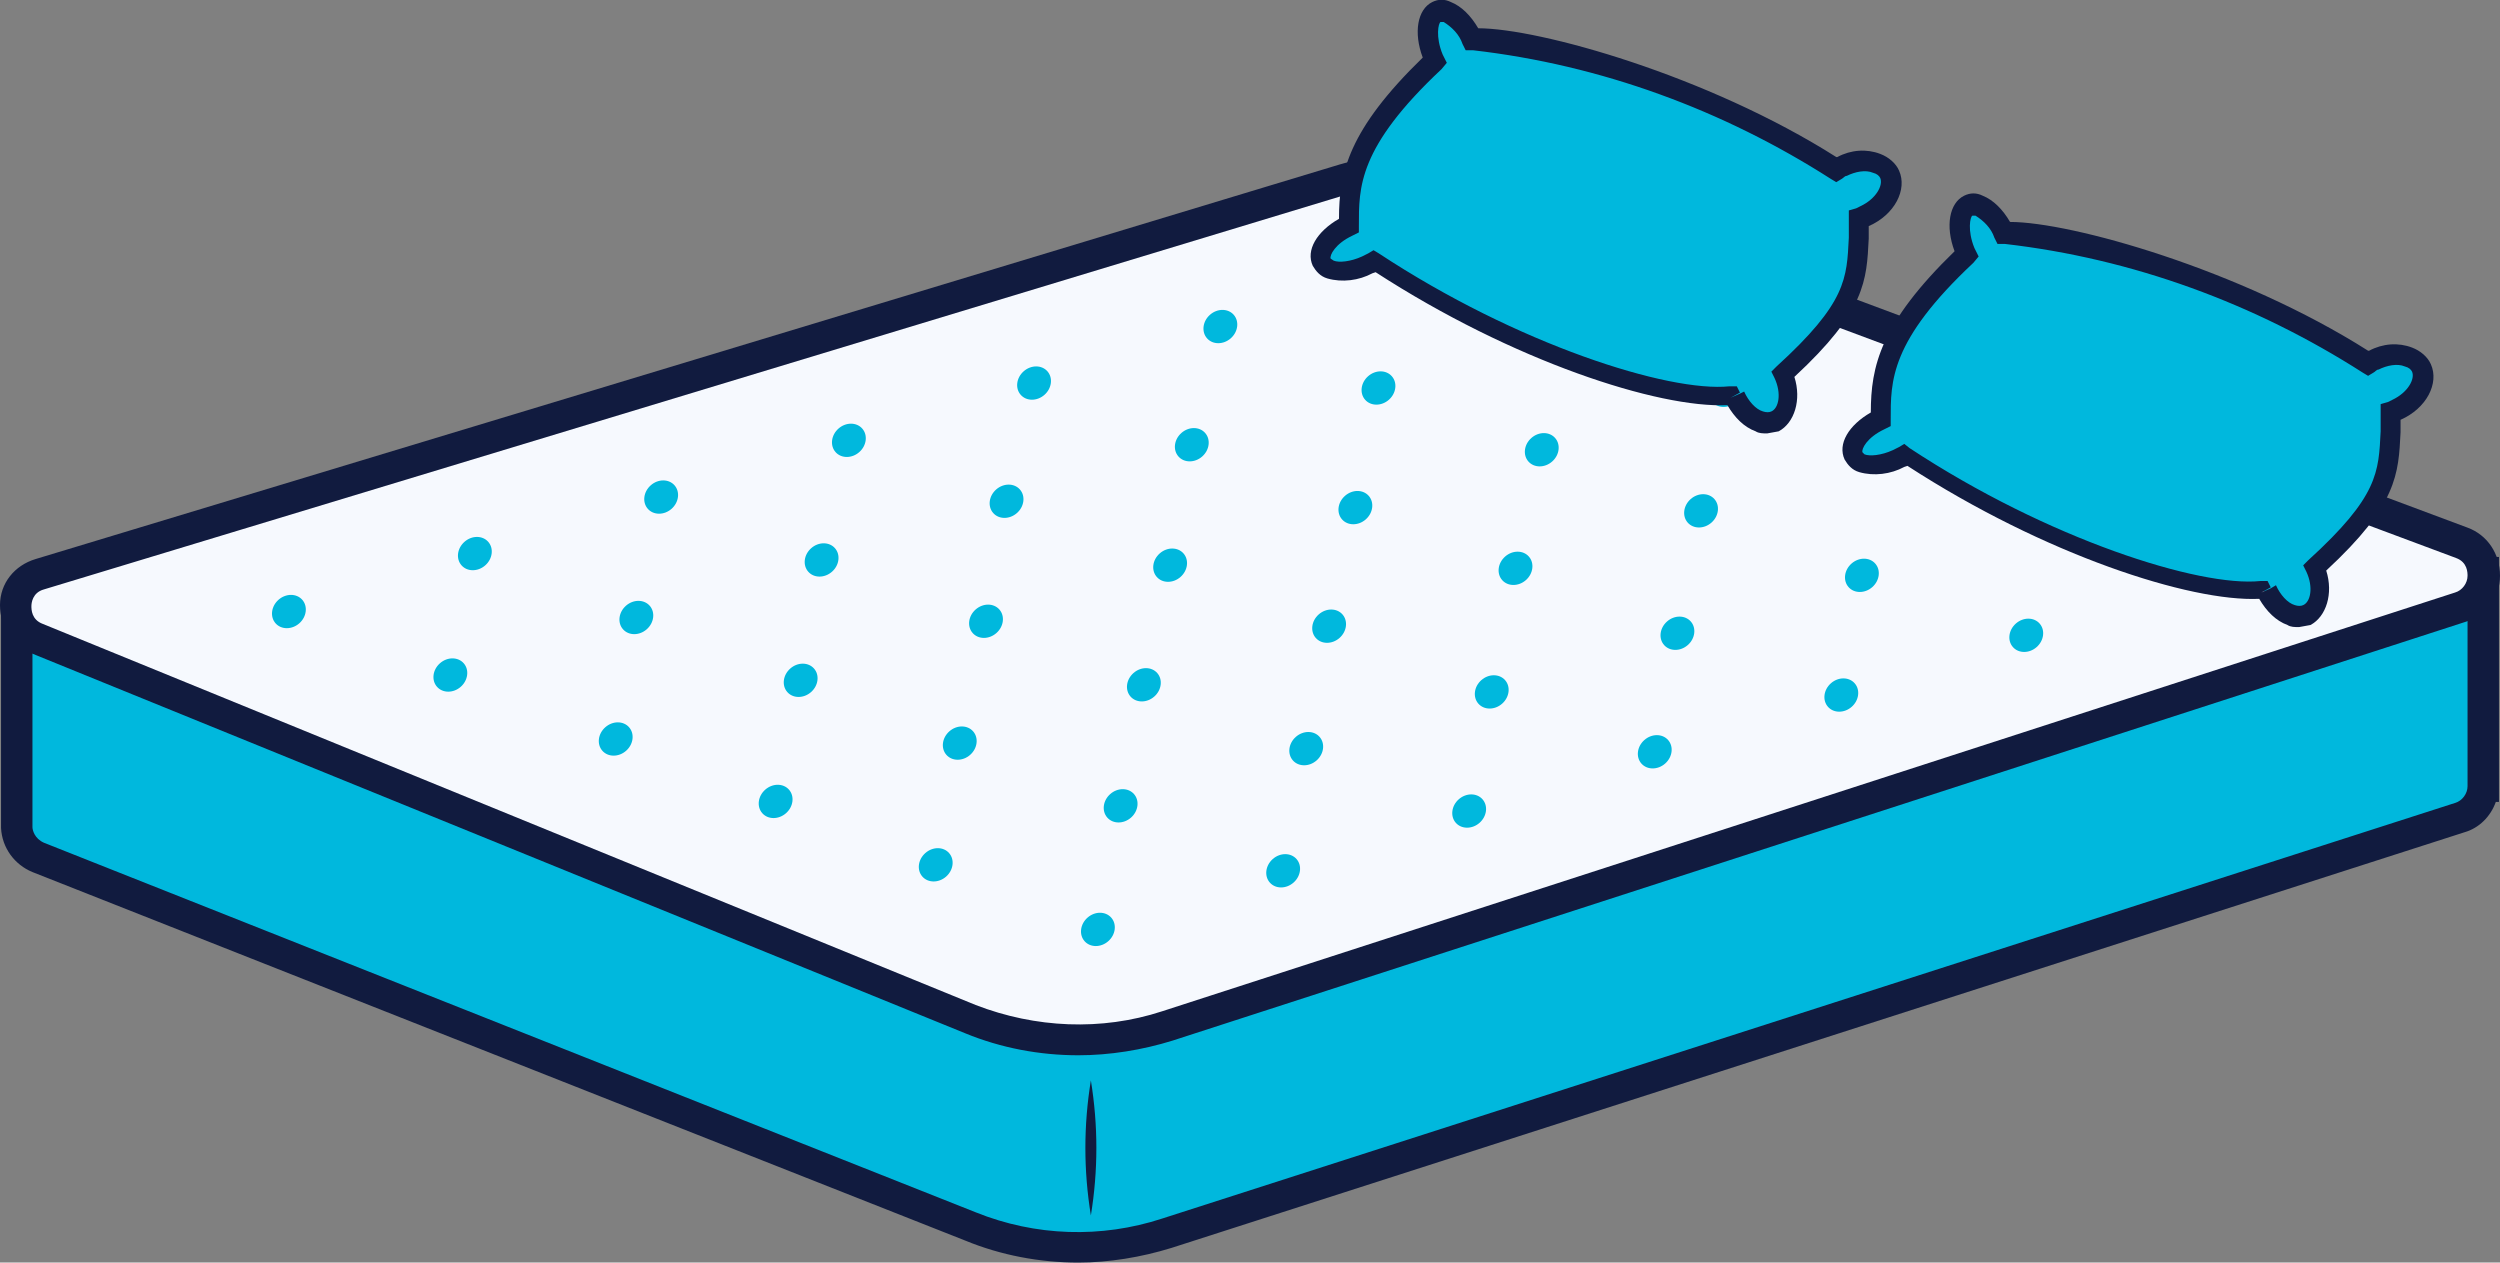 <svg xml:space="preserve" style="enable-background:new 0 0 238.8 120.6;" viewBox="0 0 238.8 120.6" y="0px" x="0px" xmlns:xlink="http://www.w3.org/1999/xlink" xmlns="http://www.w3.org/2000/svg" id="Layer_2_00000175281936979289285430000013445884560724721833_" version="1.1">
<rect x="0" y="0" width="238.8" height="120.6" fill="#808080" stroke="none"/>
<style type="text/css">
	.st0{fill:#00B8DD;enable-background:new    ;}
	.st1{fill:#111B3F;enable-background:new    ;}
	.st2{fill:#F6F9FE;}
</style>
<path d="M237.3,54.7h-24v6.2l-85.2-31c-4.9-1.8-10.2-2-15.2-0.5l-87.3,37v-7.8h-24V79c0,1.3,0.8,2.5,2.1,2.9l89,35.3
	c6,2.4,12.7,2.6,18.9,0.6l123.5-39.7c1.3-0.4,2.2-1.6,2.3-3V54.7H237.3z" class="st0"></path>
<path d="M103,120.6c-3.7,0-7.4-0.7-10.8-2.1L3.1,83.3c-1.7-0.7-2.9-2.3-3-4.2v-22h27v7L112.5,28
	c5.3-1.6,11-1.4,16.1,0.5l83.1,30.3v-5.6h27v23.4h-0.3c-0.5,1.4-1.6,2.5-3,2.9l-123.5,39.7C109,120.1,105.9,120.6,103,120.6
	L103,120.6z M3.1,60.1V79c0,0.3,0.2,1.1,1.1,1.5l89,35.3c5.7,2.3,12,2.5,17.8,0.6l123.5-39.7c0.7-0.2,1.2-0.9,1.2-1.6V56.2h-21v6.9
	l-87.2-31.7c-4.5-1.7-9.5-1.9-14.1-0.5L24.1,68.6v-8.5C24.1,60.1,3.1,60.1,3.1,60.1z" class="st1"></path>
<path d="M3.6,61l89.1,36.4c6,2.4,12.7,2.6,18.9,0.6l123.5-40c2.9-0.9,3-5.1,0.1-6.2l-91.6-34.2
	c-4.9-1.8-10.2-2-15.2-0.5L3.8,54.8C0.8,55.7,0.7,59.8,3.6,61L3.6,61z" class="st2"></path>
<path d="M103,100.8c-3.7,0-7.4-0.7-10.8-2.1L3,62.4c-1.9-0.8-3-2.6-3-4.6c0-2.1,1.4-3.8,3.4-4.4L128,15.7
	c5.3-1.6,11-1.4,16.1,0.5l91.6,34.2c1.9,0.7,3.1,2.5,3.1,4.6s-1.3,3.8-3.3,4.4L112,99.4C109.1,100.3,106,100.8,103,100.8z
	 M135.3,17.6c-2.2,0-4.3,0.3-6.4,0.9L4.2,56.3C3.1,56.6,3,57.6,3,57.9s0,1.3,1.1,1.7L93.2,96c5.7,2.2,12,2.5,17.8,0.6l123.5-40
	c0.7-0.2,1.2-0.9,1.2-1.6c0-0.3,0-1.3-1.1-1.7L143,19.1c-2.5-0.9-5.1-1.4-7.8-1.4L135.3,17.6z" class="st1"></path>
<ellipse ry="1.5" rx="1.7" cy="88.8" cx="104.9" class="st0" transform="matrix(0.751 -0.66 0.66 0.751 -32.516 91.322)"></ellipse>
<ellipse ry="1.5" rx="1.7" cy="83.2" cx="122.6" class="st0" transform="matrix(0.751 -0.66 0.66 0.751 -24.417 101.611)"></ellipse>
<ellipse ry="1.5" rx="1.7" cy="77.5" cx="140.4" class="st0" transform="matrix(0.751 -0.66 0.66 0.751 -16.256 111.933)"></ellipse>
<ellipse ry="1.5" rx="1.7" cy="71.8" cx="158.1" class="st0" transform="matrix(0.751 -0.66 0.66 0.751 -8.059 122.235)"></ellipse>
<ellipse ry="1.5" rx="1.7" cy="66.4" cx="175.9" class="st0" transform="matrix(0.751 -0.66 0.66 0.751 -4.284983e-02 132.618)"></ellipse>
<ellipse ry="1.5" rx="1.7" cy="60.7" cx="193.6" class="st0" transform="matrix(0.751 -0.66 0.66 0.751 8.093 142.875)"></ellipse>
<ellipse ry="1.5" rx="1.7" cy="55" cx="211.3" class="st0" transform="matrix(0.751 -0.66 0.66 0.751 16.25 153.167)"></ellipse>
<ellipse ry="1.5" rx="1.7" cy="82.6" cx="89.4" class="st0" transform="matrix(0.751 -0.66 0.66 0.751 -32.275 79.579)"></ellipse>
<ellipse ry="1.5" rx="1.7" cy="77" cx="107.1" class="st0" transform="matrix(0.751 -0.66 0.66 0.751 -24.209 89.831)"></ellipse>
<ellipse ry="1.5" rx="1.7" cy="71.5" cx="124.8" class="st0" transform="matrix(0.751 -0.66 0.66 0.751 -16.144 100.182)"></ellipse>
<ellipse ry="1.5" rx="1.7" cy="66.1" cx="142.5" class="st0" transform="matrix(0.751 -0.66 0.66 0.751 -8.153 110.5)"></ellipse>
<ellipse ry="1.5" rx="1.7" cy="60.5" cx="160.3" class="st0" transform="matrix(0.751 -0.66 0.66 0.751 -8.716483e-02 120.851)"></ellipse>
<ellipse ry="1.5" rx="1.7" cy="55" cx="177.9" class="st0" transform="matrix(0.751 -0.66 0.66 0.751 7.946 131.065)"></ellipse>
<ellipse ry="1.5" rx="1.7" cy="49.4" cx="195.7" class="st0" transform="matrix(0.751 -0.66 0.66 0.751 16.081 141.421)"></ellipse>
<ellipse ry="1.5" rx="1.7" cy="76.6" cx="74.1" class="st0" transform="matrix(0.751 -0.66 0.66 0.751 -32.117 67.931)"></ellipse>
<ellipse ry="1.5" rx="1.7" cy="71" cx="91.7" class="st0" transform="matrix(0.751 -0.66 0.66 0.751 -24.051 78.182)"></ellipse>
<ellipse ry="1.5" rx="1.7" cy="65.4" cx="109.3" class="st0" transform="matrix(0.751 -0.66 0.66 0.751 -15.985 88.434)"></ellipse>
<ellipse ry="1.5" rx="1.7" cy="59.8" cx="127" class="st0" transform="matrix(0.751 -0.66 0.66 0.751 -7.887 98.723)"></ellipse>
<ellipse ry="1.5" rx="1.7" cy="54.3" cx="144.8" class="st0" transform="matrix(0.751 -0.66 0.66 0.751 0.179 109.075)"></ellipse>
<ellipse ry="1.5" rx="1.7" cy="48.8" cx="162.5" class="st0" transform="matrix(0.751 -0.66 0.66 0.751 8.24 119.397)"></ellipse>
<ellipse ry="1.5" rx="1.7" cy="43.1" cx="180.4" class="st0" transform="matrix(0.751 -0.66 0.66 0.751 16.434 129.756)"></ellipse>
<ellipse ry="1.5" rx="1.7" cy="70.6" cx="58.8" class="st0" transform="matrix(0.751 -0.66 0.66 0.751 -31.942 56.377)"></ellipse>
<ellipse ry="1.5" rx="1.7" cy="65" cx="76.5" class="st0" transform="matrix(0.751 -0.66 0.66 0.751 -23.872 66.658)"></ellipse>
<ellipse ry="1.5" rx="1.7" cy="59.4" cx="94.2" class="st0" transform="matrix(0.751 -0.66 0.66 0.751 -15.764 76.906)"></ellipse>
<ellipse ry="1.5" rx="1.7" cy="54" cx="111.8" class="st0" transform="matrix(0.751 -0.66 0.66 0.751 -7.831 87.22)"></ellipse>
<ellipse ry="1.5" rx="1.7" cy="48.5" cx="129.5" class="st0" transform="matrix(0.751 -0.66 0.66 0.751 0.201 97.534)"></ellipse>
<ellipse ry="1.5" rx="1.7" cy="43" cx="147.3" class="st0" transform="matrix(0.751 -0.66 0.66 0.751 8.267 107.885)"></ellipse>
<ellipse ry="1.5" rx="1.7" cy="37.3" cx="164.9" class="st0" transform="matrix(0.751 -0.66 0.66 0.751 16.37 118.104)"></ellipse>
<ellipse ry="1.5" rx="1.7" cy="64.5" cx="43" class="st0" transform="matrix(0.751 -0.66 0.66 0.751 -31.845 44.419)"></ellipse>
<ellipse ry="1.5" rx="1.7" cy="59" cx="60.8" class="st0" transform="matrix(0.751 -0.66 0.66 0.751 -23.817 54.803)"></ellipse>
<ellipse ry="1.5" rx="1.7" cy="53.5" cx="78.5" class="st0" transform="matrix(0.751 -0.66 0.66 0.751 -15.784 65.118)"></ellipse>
<ellipse ry="1.5" rx="1.7" cy="47.9" cx="96.2" class="st0" transform="matrix(0.751 -0.66 0.66 0.751 -7.714 75.399)"></ellipse>
<ellipse ry="1.5" rx="1.7" cy="42.5" cx="113.9" class="st0" transform="matrix(0.751 -0.66 0.66 0.751 0.252 85.737)"></ellipse>
<ellipse ry="1.5" rx="1.7" cy="37.1" cx="131.7" class="st0" transform="matrix(0.751 -0.66 0.66 0.751 8.28 96.122)"></ellipse>
<ellipse ry="1.5" rx="1.7" cy="31.6" cx="149.3" class="st0" transform="matrix(0.751 -0.66 0.66 0.751 16.28 106.398)"></ellipse>
<ellipse ry="1.5" rx="1.7" cy="58.4" cx="27.6" class="st0" transform="matrix(0.751 -0.66 0.66 0.751 -31.675 32.772)"></ellipse>
<ellipse ry="1.5" rx="1.7" cy="52.9" cx="45.4" class="st0" transform="matrix(0.751 -0.66 0.66 0.751 -23.65 43.114)"></ellipse>
<ellipse ry="1.5" rx="1.7" cy="47.5" cx="63.2" class="st0" transform="matrix(0.751 -0.66 0.66 0.751 -15.659 53.519)"></ellipse>
<ellipse ry="1.5" rx="1.7" cy="42.1" cx="81.1" class="st0" transform="matrix(0.751 -0.66 0.66 0.751 -7.606 63.969)"></ellipse>
<ellipse ry="1.5" rx="1.7" cy="36.6" cx="98.8" class="st0" transform="matrix(0.751 -0.66 0.66 0.751 0.419 74.312)"></ellipse>
<ellipse ry="1.5" rx="1.7" cy="31.2" cx="116.6" class="st0" transform="matrix(0.751 -0.66 0.66 0.751 8.411 84.717)"></ellipse>
<ellipse ry="1.5" rx="1.7" cy="25.7" cx="134.3" class="st0" transform="matrix(0.751 -0.66 0.66 0.751 16.435 95.059)"></ellipse>
<path d="M104.2,103.2c0.7,4.3,0.7,8.6,0,12.9C103.5,111.8,103.5,107.5,104.2,103.2z" class="st1"></path>
<path d="M231.4,35.2c-0.6-1.3-2.6-1.7-4.5-0.8l-0.6,0.3c-10.5-6.8-22.4-11-34.8-12.5c-0.9-1.9-2.4-3.1-3.4-2.6
	s-1.1,2.5-0.3,4.4v0.2c-7.9,7.4-8.3,11.3-8.2,15.8c-1.9,0.9-3.1,2.5-2.6,3.5s2.4,1.2,4.3,0.3l0.7-0.4c13.3,8.7,28,13.5,34.2,12.8
	v0.1c0.9,2,2.6,3,3.9,2.4c1.3-0.6,1.6-2.6,0.8-4.5c8-7.3,6.9-9.7,7.3-14.8l0.5-0.2c1.9-0.9,3-2.7,2.4-4L231.4,35.2z" class="st0"></path>
<path d="M219.6,59.9c-0.4,0-0.8,0-1.1-0.2c-1.1-0.4-2-1.3-2.7-2.5c-6.6,0.3-20.5-4.2-33.6-12.7l-0.3,0.1
	c-1.3,0.7-2.9,0.9-4.3,0.5c-0.7-0.2-1.1-0.7-1.4-1.2c-0.7-1.5,0.4-3.3,2.5-4.5c0-4.4,0.9-8.5,8-15.4c-0.9-2.4-0.5-4.6,0.9-5.3
	c0.6-0.3,1.2-0.3,1.8,0c1,0.4,1.9,1.3,2.6,2.5c5.8,0,21.9,4.5,34.2,12.3h0.1c1.3-0.7,2.8-0.8,4.1-0.3c0.8,0.3,1.5,0.9,1.8,1.6
	c0.8,1.8-0.4,4.2-2.9,5.3v1.2c-0.2,4-0.3,6.9-7.1,13.2c0.7,2.2,0,4.4-1.5,5.2L219.6,59.9L219.6,59.9z M217.4,55.9
	c0.4,0.9,1.1,1.7,1.8,1.9c0.3,0.1,0.6,0.1,0.8,0c0.7-0.3,1-1.7,0.3-3.2L220,54l0.5-0.5c6.7-6.1,6.7-8.4,6.9-12.3v-2.6l0.7-0.2
	l0.4-0.2c1.5-0.7,2.2-2,1.9-2.7c-0.1-0.2-0.3-0.4-0.7-0.5c-0.7-0.3-1.7-0.1-2.5,0.3c-0.2,0-0.3,0.2-0.5,0.3l-0.5,0.3l-0.5-0.3
	c-10.3-6.6-22-10.9-34.2-12.3h-0.7l-0.3-0.6c-0.3-0.9-1-1.6-1.8-2.1h-0.3c-0.2,0.1-0.5,1.4,0.2,3.1l0.4,0.8l-0.5,0.6
	c-8,7.5-7.9,11.3-7.9,15v0.6L180,41c-1.7,0.8-2.2,1.9-2.1,2.2l0.2,0.2c0.5,0.2,1.6,0.1,2.7-0.4l0.6-0.3l0.5-0.3l0.5,0.4
	c13.2,8.7,27.7,13.3,33.5,12.7h0.7l0.3,0.6l-0.9,0.5l0.9-0.4L217.4,55.9z" class="st1"></path>
<path d="M180.6,16.6c-0.6-1.3-2.6-1.7-4.5-0.8l-0.6,0.3c-10.5-6.8-22.4-11-34.8-12.5c-0.9-1.9-2.4-3.1-3.4-2.6
	s-1.1,2.5-0.3,4.4v0.2c-7.9,7.4-8.3,11.3-8.2,15.8c-1.9,0.9-3.1,2.5-2.6,3.5s2.4,1.2,4.3,0.3l0.7-0.4c13.3,8.7,28,13.5,34.2,12.8
	v0.1c0.9,2,2.6,3,3.9,2.4c1.3-0.6,1.6-2.6,0.8-4.5c8-7.3,6.9-9.7,7.3-14.8l0.5-0.2c1.9-0.9,3-2.7,2.4-4L180.6,16.6z" class="st0"></path>
<path d="M168.8,41.4c-0.4,0-0.8,0-1.1-0.2c-1.1-0.4-2-1.3-2.7-2.5c-6.6,0.3-20.5-4.2-33.6-12.7l-0.3,0.1
	c-1.3,0.7-2.9,0.9-4.3,0.5c-0.7-0.2-1.1-0.7-1.4-1.2c-0.7-1.5,0.4-3.3,2.5-4.5c0-4.4,0.9-8.5,8-15.4c-0.9-2.4-0.5-4.6,0.9-5.3
	c0.6-0.3,1.2-0.3,1.8,0c1,0.4,1.9,1.3,2.6,2.5c5.8,0,21.9,4.5,34.2,12.3h0.1c1.3-0.7,2.8-0.8,4.1-0.3c0.8,0.3,1.5,0.9,1.8,1.6
	c0.8,1.8-0.4,4.2-2.9,5.3v1.2c-0.2,4-0.3,6.9-7.1,13.2c0.7,2.2,0,4.4-1.5,5.2L168.8,41.4L168.8,41.4z M166.6,37.4
	c0.4,0.9,1.1,1.7,1.8,1.9c0.3,0.1,0.6,0.1,0.8,0c0.7-0.3,1-1.7,0.3-3.2l-0.3-0.6l0.5-0.5c6.7-6.1,6.7-8.4,6.9-12.3v-2.6l0.7-0.2
	l0.4-0.2c1.5-0.7,2.2-2,1.9-2.7c-0.1-0.2-0.3-0.4-0.7-0.5c-0.7-0.3-1.7-0.1-2.5,0.3c-0.2,0-0.3,0.2-0.5,0.3l-0.5,0.3l-0.5-0.3
	c-10.3-6.6-22-10.9-34.2-12.3H140l-0.3-0.6c-0.3-0.9-1-1.6-1.8-2.1h-0.3c-0.2,0.1-0.5,1.4,0.2,3.1l0.4,0.8l-0.5,0.6
	c-8,7.5-7.9,11.3-7.9,15v0.6l-0.6,0.3c-1.7,0.8-2.2,1.9-2.1,2.2l0.3,0.2c0.5,0.2,1.6,0.1,2.7-0.4l0.6-0.3l0.5-0.3l0.5,0.3
	c13.2,8.7,27.7,13.3,33.5,12.7h0.7l0.3,0.6l-0.9,0.5l0.9-0.4L166.6,37.4z" class="st1"></path>
</svg>
